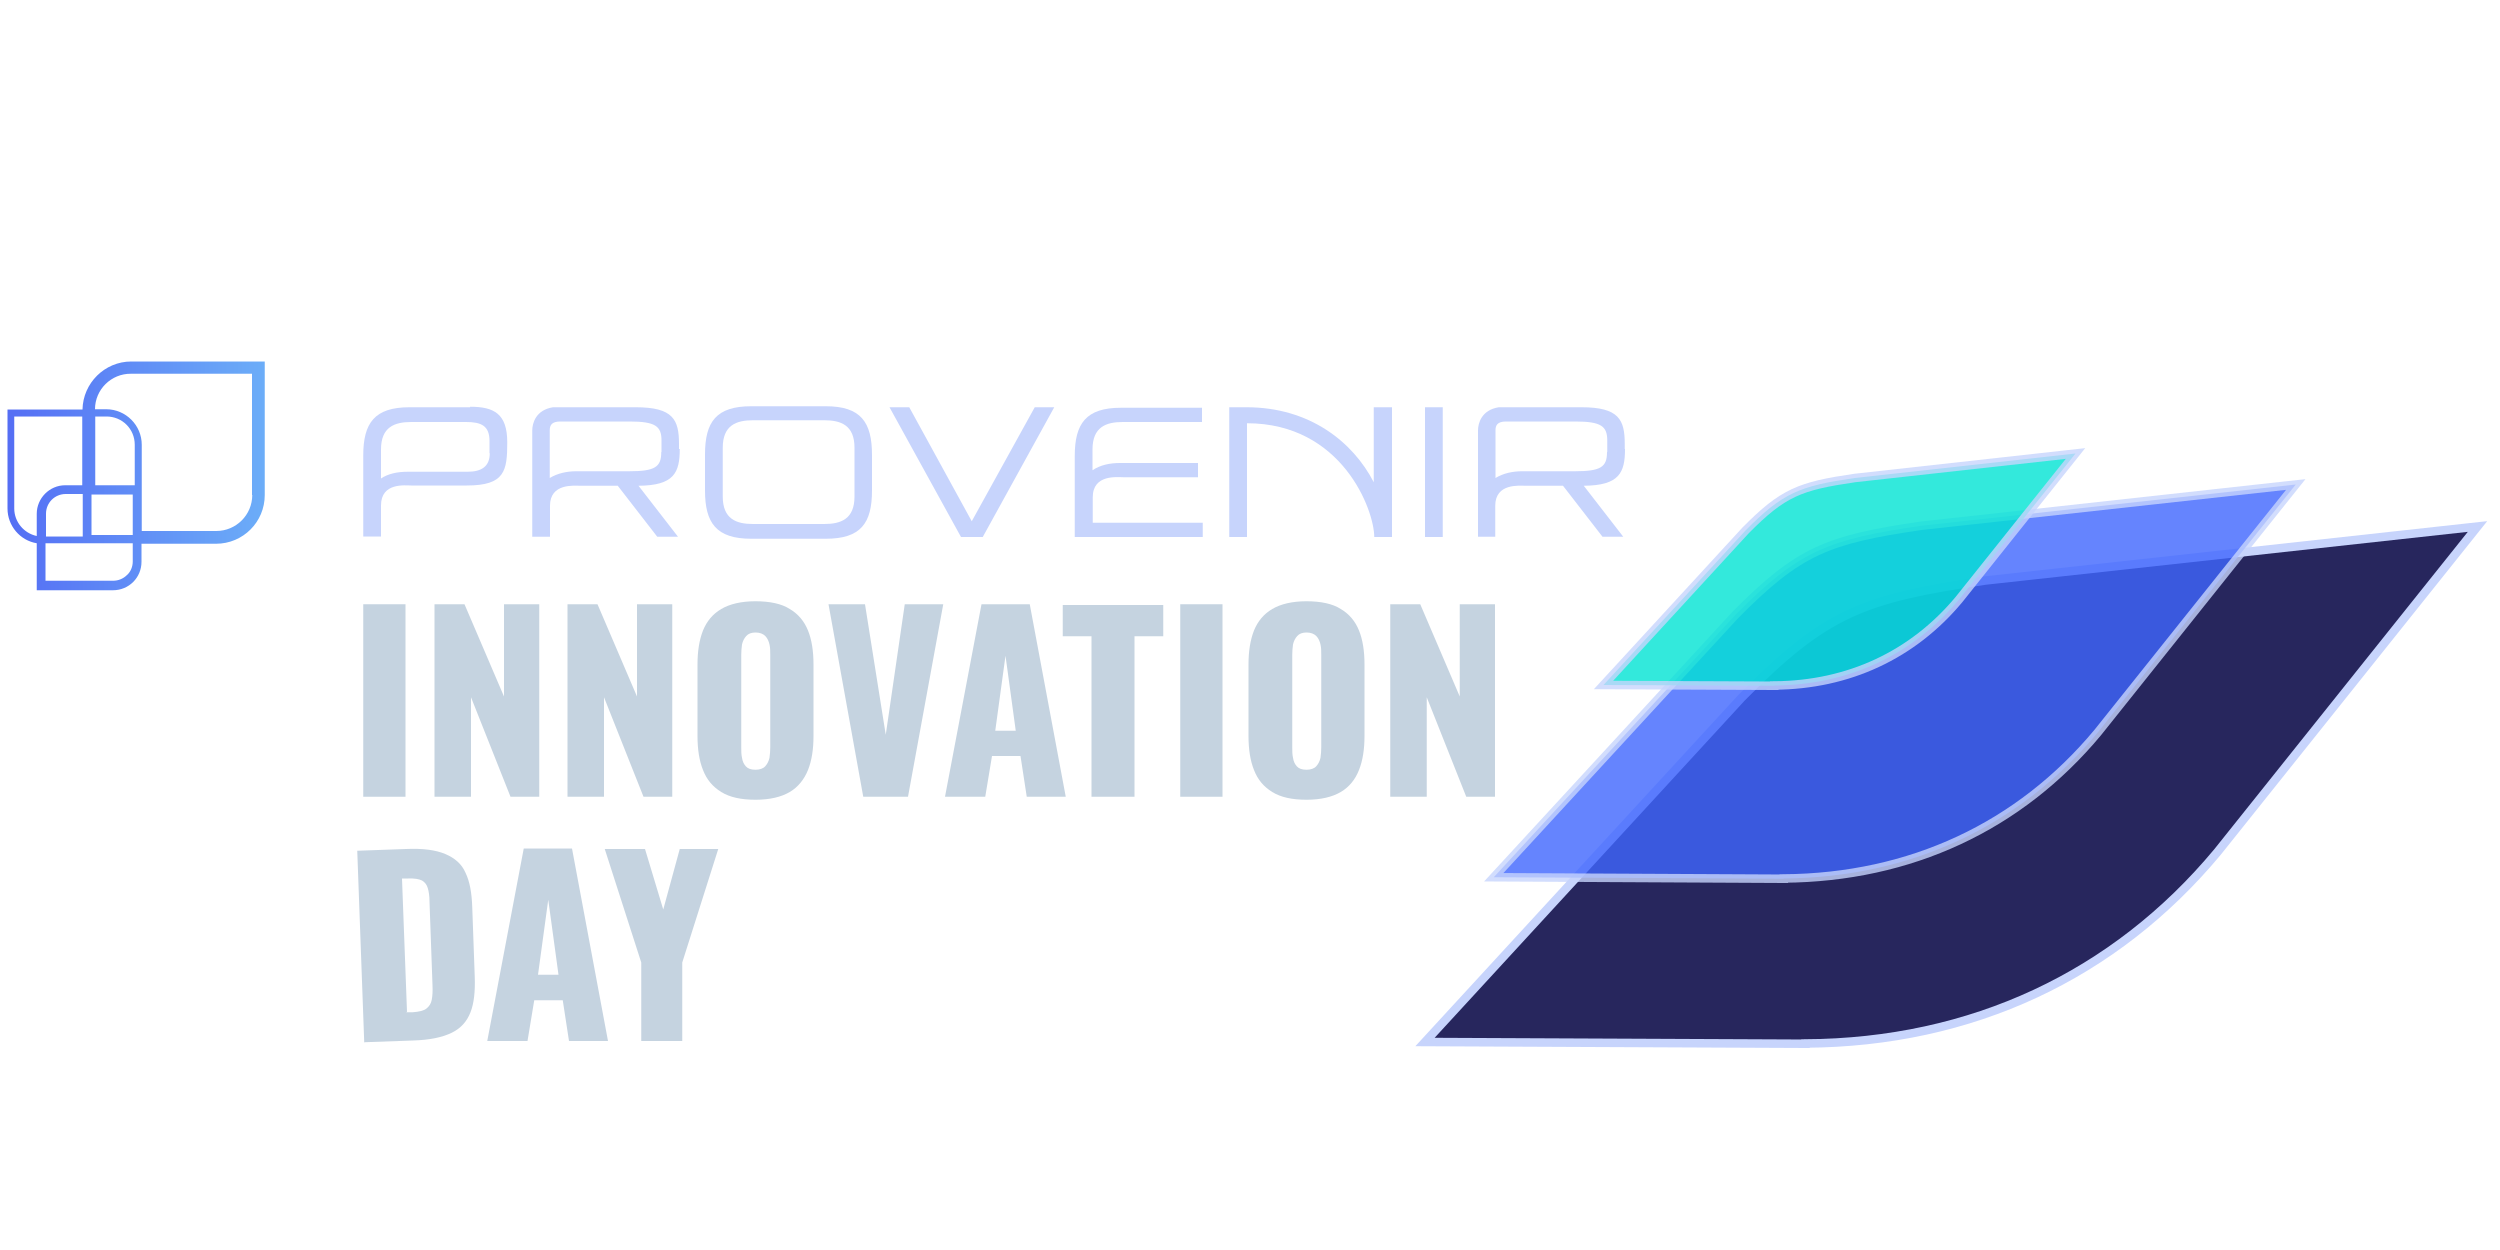 <?xml version="1.0" encoding="UTF-8"?>
<svg id="eng" xmlns="http://www.w3.org/2000/svg" xmlns:xlink="http://www.w3.org/1999/xlink" version="1.1" viewBox="0 0 1000 500">
  <!-- Generator: Adobe Illustrator 29.5.1, SVG Export Plug-In . SVG Version: 2.1.0 Build 141)  -->
  <defs>
    <style>
      .st0 {
        fill: none;
      }

      .st1 {
        fill: #00e3d3;
      }

      .st1, .st2, .st3 {
        stroke: #c7d4fc;
        stroke-miterlimit: 10;
        stroke-width: 3.4px;
      }

      .st1, .st3 {
        isolation: isolate;
        opacity: .8;
      }

      .st4 {
        fill: url(#linear-gradient);
      }

      .st5 {
        fill: #c7d4fc;
      }

      .st6 {
        fill: #c5d3e0;
      }

      .st2 {
        fill: #27265d;
      }

      .st3 {
        fill: #3f65fe;
      }
    </style>
    <linearGradient id="linear-gradient" x1="10730.9" y1="-9440" x2="10841.7" y2="-9440" gradientTransform="translate(10841.6 -9249.6) rotate(-180)" gradientUnits="userSpaceOnUse">
      <stop offset="0" stop-color="#6db0f8"/>
      <stop offset="1" stop-color="#546cf4"/>
    </linearGradient>
  </defs>
  <g>
    <path class="st2" d="M722.2,417.5l-152.2-.7,126.7-137.8c33.5-33.9,48.4-39.6,97.5-46.8l196.8-21.6-104,130.2c-41.1,49.4-98.3,76.2-164.8,76.6h0Z"/>
    <path class="st3" d="M713.5,351.5l-116-.6,96.6-104.9c25.5-25.8,36.9-30.2,74.3-35.7l149.9-16.5-79.2,99.2c-31.3,37.6-74.9,58-125.6,58.4Z"/>
    <path class="st1" d="M709.7,274.3l-68.3-.3,56.8-61.8c15-15.2,21.7-17.8,43.7-21l88.3-9.8-46.6,58.4c-18.4,22.1-44.1,34.2-73.9,34.4h0Z"/>
  </g>
  <g>
    <path class="st5" d="M642.8,180.9c0,5.9-2.5,7.6-12.8,7.6h-21.2c-3.7,0-7.5.8-10.6,2.7v-19.1c0-1.9.7-3.5,4.2-3.5h27.7c10.4,0,12.8,1.9,12.8,7.6v4.5h0ZM649.9,179.6v-2c0-9.7-2.3-14.7-17.3-14.7h-33.1c-6.9,1.1-8.3,6.4-8.3,9.3v42.5h6.9v-12.4c0-9.1,9.7-8,12.1-8h15l15.8,20.4h8.3l-15.8-20.4c14.2-.1,16.5-5.2,16.5-14.7"/>
    <path class="st5" d="M264.5,180.9c0,5.9-2.5,7.6-12.8,7.6h-21.2c-3.7,0-7.5.8-10.6,2.7v-19.1c0-1.9.7-3.5,4.2-3.5h27.7c10.4,0,12.8,1.9,12.8,7.6v4.5h0ZM271.6,179.6v-2c0-9.7-2.3-14.7-17.3-14.7h-33.1c-6.9,1.1-8.3,6.4-8.3,9.3v42.5h7.1v-12.4c0-9.1,9.7-8,12.1-8h15l15.8,20.4h8.3l-15.8-20.4c14.2-.1,16.5-5.2,16.5-14.7"/>
    <path class="st5" d="M549.5,162.9v30c-8.3-16.1-25.6-30-50.9-30h-6.9v51.9h7.1v-45.5c38,0,50.9,34.7,50.9,45.5h7.1v-51.9h-7.2Z"/>
    <path class="st5" d="M341.8,179.1c0-9-5.4-11-12.1-11h-28.5c-6.7,0-12.1,2-12.1,11v19.5c0,9,5.4,11,12.1,11h28.5c6.7,0,12.1-2,12.1-11v-19.5ZM282,181.8c0-13.1,4.5-19.3,18.5-19.3h29.8c14,0,18.5,6.3,18.5,19.5v14.2c0,13.1-4.5,19.3-18.5,19.3h-29.8c-14,0-18.5-6.3-18.5-19.3v-14.2h0Z"/>
    <polygon class="st5" points="413.9 162.9 388.7 208.5 363.7 162.9 355.8 162.9 384.4 214.8 393.1 214.8 421.7 162.9 413.9 162.9"/>
    <rect class="st5" x="570" y="162.9" width="7.1" height="51.9"/>
    <path class="st5" d="M437.1,209v-10.1c0-9.3,9.9-8,12.4-8h29.7v-5.7h-31.2c-4.1,0-7.9.8-11,2.9v-8.3c0-9,5.4-11,12.1-11h31.7v-5.7h-32.4c-14,0-18.5,6.3-18.5,19.3v32.4h51.2v-5.7h-44.3.3Z"/>
    <path class="st5" d="M195.9,181.3c0,5.3-3.3,7.4-8.9,7.4h-24c-4.1,0-7.8.8-10.6,2.7v-11.6c0-9,5.4-11,12.1-11h21.9c6.1,0,9.4,1.5,9.4,7.6v4.9h0ZM188,162.9h-24.2c-14,0-18.5,6.3-18.5,19.3v32.4h7.1v-12.4c0-9.3,9.7-8,12.1-8h22.2c15.3,0,16.2-5.9,16.2-17.3s-5.3-14.2-14.8-14.2"/>
    <path class="st0" d="M18.3,205.5v9.1h14.7v-16.9h-6.8c-4.4,0-7.9,3.5-7.9,7.9h0Z"/>
    <path class="st0" d="M33.1,194.1v-27.5H5.9v36.8c0,5.3,3.7,9.9,9,11v-8.9c0-6.3,5.2-11.4,11.4-11.4,0,0,6.8,0,6.8,0Z"/>
    <rect class="st0" x="36.6" y="197.7" width="16.5" height="16.2"/>
    <path class="st0" d="M42.6,166.6h-4.5v27.5h15.8v-16.2c0-6.3-5-11.3-11.3-11.3Z"/>
    <path class="st0" d="M38.1,163.8h4.5c7.8,0,14.2,6.4,14.2,14.2v34.5h29.8c8,0,14.4-6.5,14.4-14.4v-48.4h-48.4c-7.9,0-14.3,6.3-14.4,14.2h-.1Z"/>
    <path class="st4" d="M33.1,163.8H3v39.6c0,6.9,5,12.8,11.7,13.9v18.8h30.5c6.3,0,11.4-5,11.4-11.4h0v-7.2h29.8c10.8,0,19.5-8.7,19.5-19.5v-53.4h-53.4c-10.6,0-19.3,8.6-19.5,19.2ZM14.7,205.5v8.9c-5.2-1.1-9-5.7-9-11v-36.8h27.2v27.5h-6.8c-6.3,0-11.4,5.2-11.4,11.4ZM33.1,197.7v16.9h-14.7v-9.1c0-4.4,3.5-7.9,7.9-7.9h6.8ZM53.1,224.6c0,2-.8,4.1-2.3,5.4-1.5,1.5-3.5,2.3-5.6,2.3h-27v-15h34.9s0,7.2,0,7.2ZM53.1,214h-16.5v-16.2h16.5s0,16.2,0,16.2ZM53.9,194.1h-15.8v-27.5h4.5c6.3,0,11.3,5,11.3,11.3v16.2ZM100.9,198c0,8-6.5,14.4-14.4,14.4h-29.8v-34.5c0-7.8-6.4-14.2-14.2-14.2h-4.5c0-7.9,6.5-14.3,14.4-14.2h48.4v48.5h.1Z"/>
  </g>
  <g>
    <path class="st6" d="M145.3,318.7v-77h16.9v77h-16.9Z"/>
    <path class="st6" d="M173.8,318.7v-77h12l15.8,36.9v-36.9h14.1v77h-11.5l-15.8-39.8v39.8h-14.6Z"/>
    <path class="st6" d="M227,318.7v-77h12l15.8,36.9v-36.9h14.1v77h-11.5l-15.8-39.8v39.8h-14.6Z"/>
    <path class="st6" d="M302.2,319.9c-5.8,0-10.3-1-13.7-3.1s-5.8-4.9-7.3-8.8c-1.5-3.7-2.2-8.3-2.2-13.6v-28.6c0-5.3.7-9.8,2.2-13.6,1.5-3.7,3.9-6.6,7.3-8.6s8-3.1,13.7-3.1,10.5,1,13.7,3.1c3.4,2,5.8,4.9,7.3,8.6,1.5,3.7,2.2,8.3,2.2,13.6v28.6c0,5.3-.7,9.8-2.2,13.6-1.5,3.7-3.9,6.8-7.3,8.8s-8,3.1-13.7,3.1ZM302.2,307.9c1.7,0,3.1-.5,3.9-1.4s1.4-2,1.7-3.4c.2-1.4.3-2.9.3-4.2v-36.9c0-1.5,0-2.9-.3-4.2s-.8-2.5-1.7-3.4-2.2-1.4-3.9-1.4-2.9.5-3.7,1.4-1.4,2-1.7,3.4c-.2,1.4-.3,2.9-.3,4.2v36.9c0,1.5,0,2.9.3,4.2.2,1.4.7,2.5,1.5,3.4s2,1.4,3.9,1.4Z"/>
    <path class="st6" d="M345.3,318.7l-13.9-77h14.6l8.3,52.2,7.6-52.2h15.4l-14.1,77h-18Z"/>
    <path class="st6" d="M378,318.7l14.6-77h19.3l14.4,77h-15.6l-2.5-16.3h-11.4l-2.7,16.3h-16.1,0ZM398.2,292.3h8.1l-4.1-30-4.1,30Z"/>
    <path class="st6" d="M436.6,318.7v-64.2h-11.5v-12.5h40.2v12.5h-11.5v64.2h-17.1Z"/>
    <path class="st6" d="M472.1,318.7v-77h16.9v77h-16.9Z"/>
    <path class="st6" d="M522.6,319.9c-5.8,0-10.3-1-13.7-3.1s-5.8-4.9-7.3-8.8c-1.5-3.7-2.2-8.3-2.2-13.6v-28.6c0-5.3.7-9.8,2.2-13.6,1.5-3.7,3.9-6.6,7.3-8.6s8-3.1,13.7-3.1,10.5,1,13.7,3.1c3.4,2,5.8,4.9,7.3,8.6,1.5,3.7,2.2,8.3,2.2,13.6v28.6c0,5.3-.7,9.8-2.2,13.6s-3.9,6.8-7.3,8.8-8,3.1-13.7,3.1ZM522.6,307.9c1.7,0,3.1-.5,3.9-1.4s1.4-2,1.7-3.4c.2-1.4.3-2.9.3-4.2v-36.9c0-1.5,0-2.9-.3-4.2s-.8-2.5-1.7-3.4-2.2-1.4-3.9-1.4-2.9.5-3.7,1.4-1.4,2-1.7,3.4c-.2,1.4-.3,2.9-.3,4.2v36.9c0,1.5,0,2.9.3,4.2.2,1.4.7,2.5,1.5,3.4s2,1.4,3.9,1.4h0Z"/>
    <path class="st6" d="M556.1,318.7v-77h12l15.8,36.9v-36.9h14.1v77h-11.5l-15.8-39.8v39.8h-14.6Z"/>
    <path class="st6" d="M145.7,417.2l-2.8-76.9,19.5-.7c6.8-.3,11.9.4,15.7,2s6.6,4,8.1,7.5c1.7,3.5,2.5,8,2.7,13.8l1,27.9c.2,5.8-.3,10.5-1.7,14.1s-3.8,6.4-7.5,8.2c-3.7,1.8-8.7,2.9-15.5,3.1l-19.6.7.2.2ZM162.4,404.9h2.7c2.5-.2,4.4-.6,5.5-1.5s1.8-1.9,2.1-3.5.4-3.4.3-5.8l-1.2-33.5c0-2.2-.3-4.1-.7-5.4-.4-1.3-1.1-2.3-2.3-3-1.2-.6-3.1-.9-5.5-.8h-2.5c0,0,2,53.3,2,53.3l-.3.2Z"/>
    <path class="st6" d="M194.9,416.4l14.6-77h19.3l14.4,77h-15.6l-2.5-16.3h-11.4l-2.7,16.3h-16.1,0ZM215.3,389.9h8.1l-4.1-30-4.1,30Z"/>
    <path class="st6" d="M256.5,416.4v-31.4l-14.6-45.4h16.1l7.3,24.2,6.6-24.2h15.4l-14.4,45.4v31.4h-16.4Z"/>
  </g>
</svg>